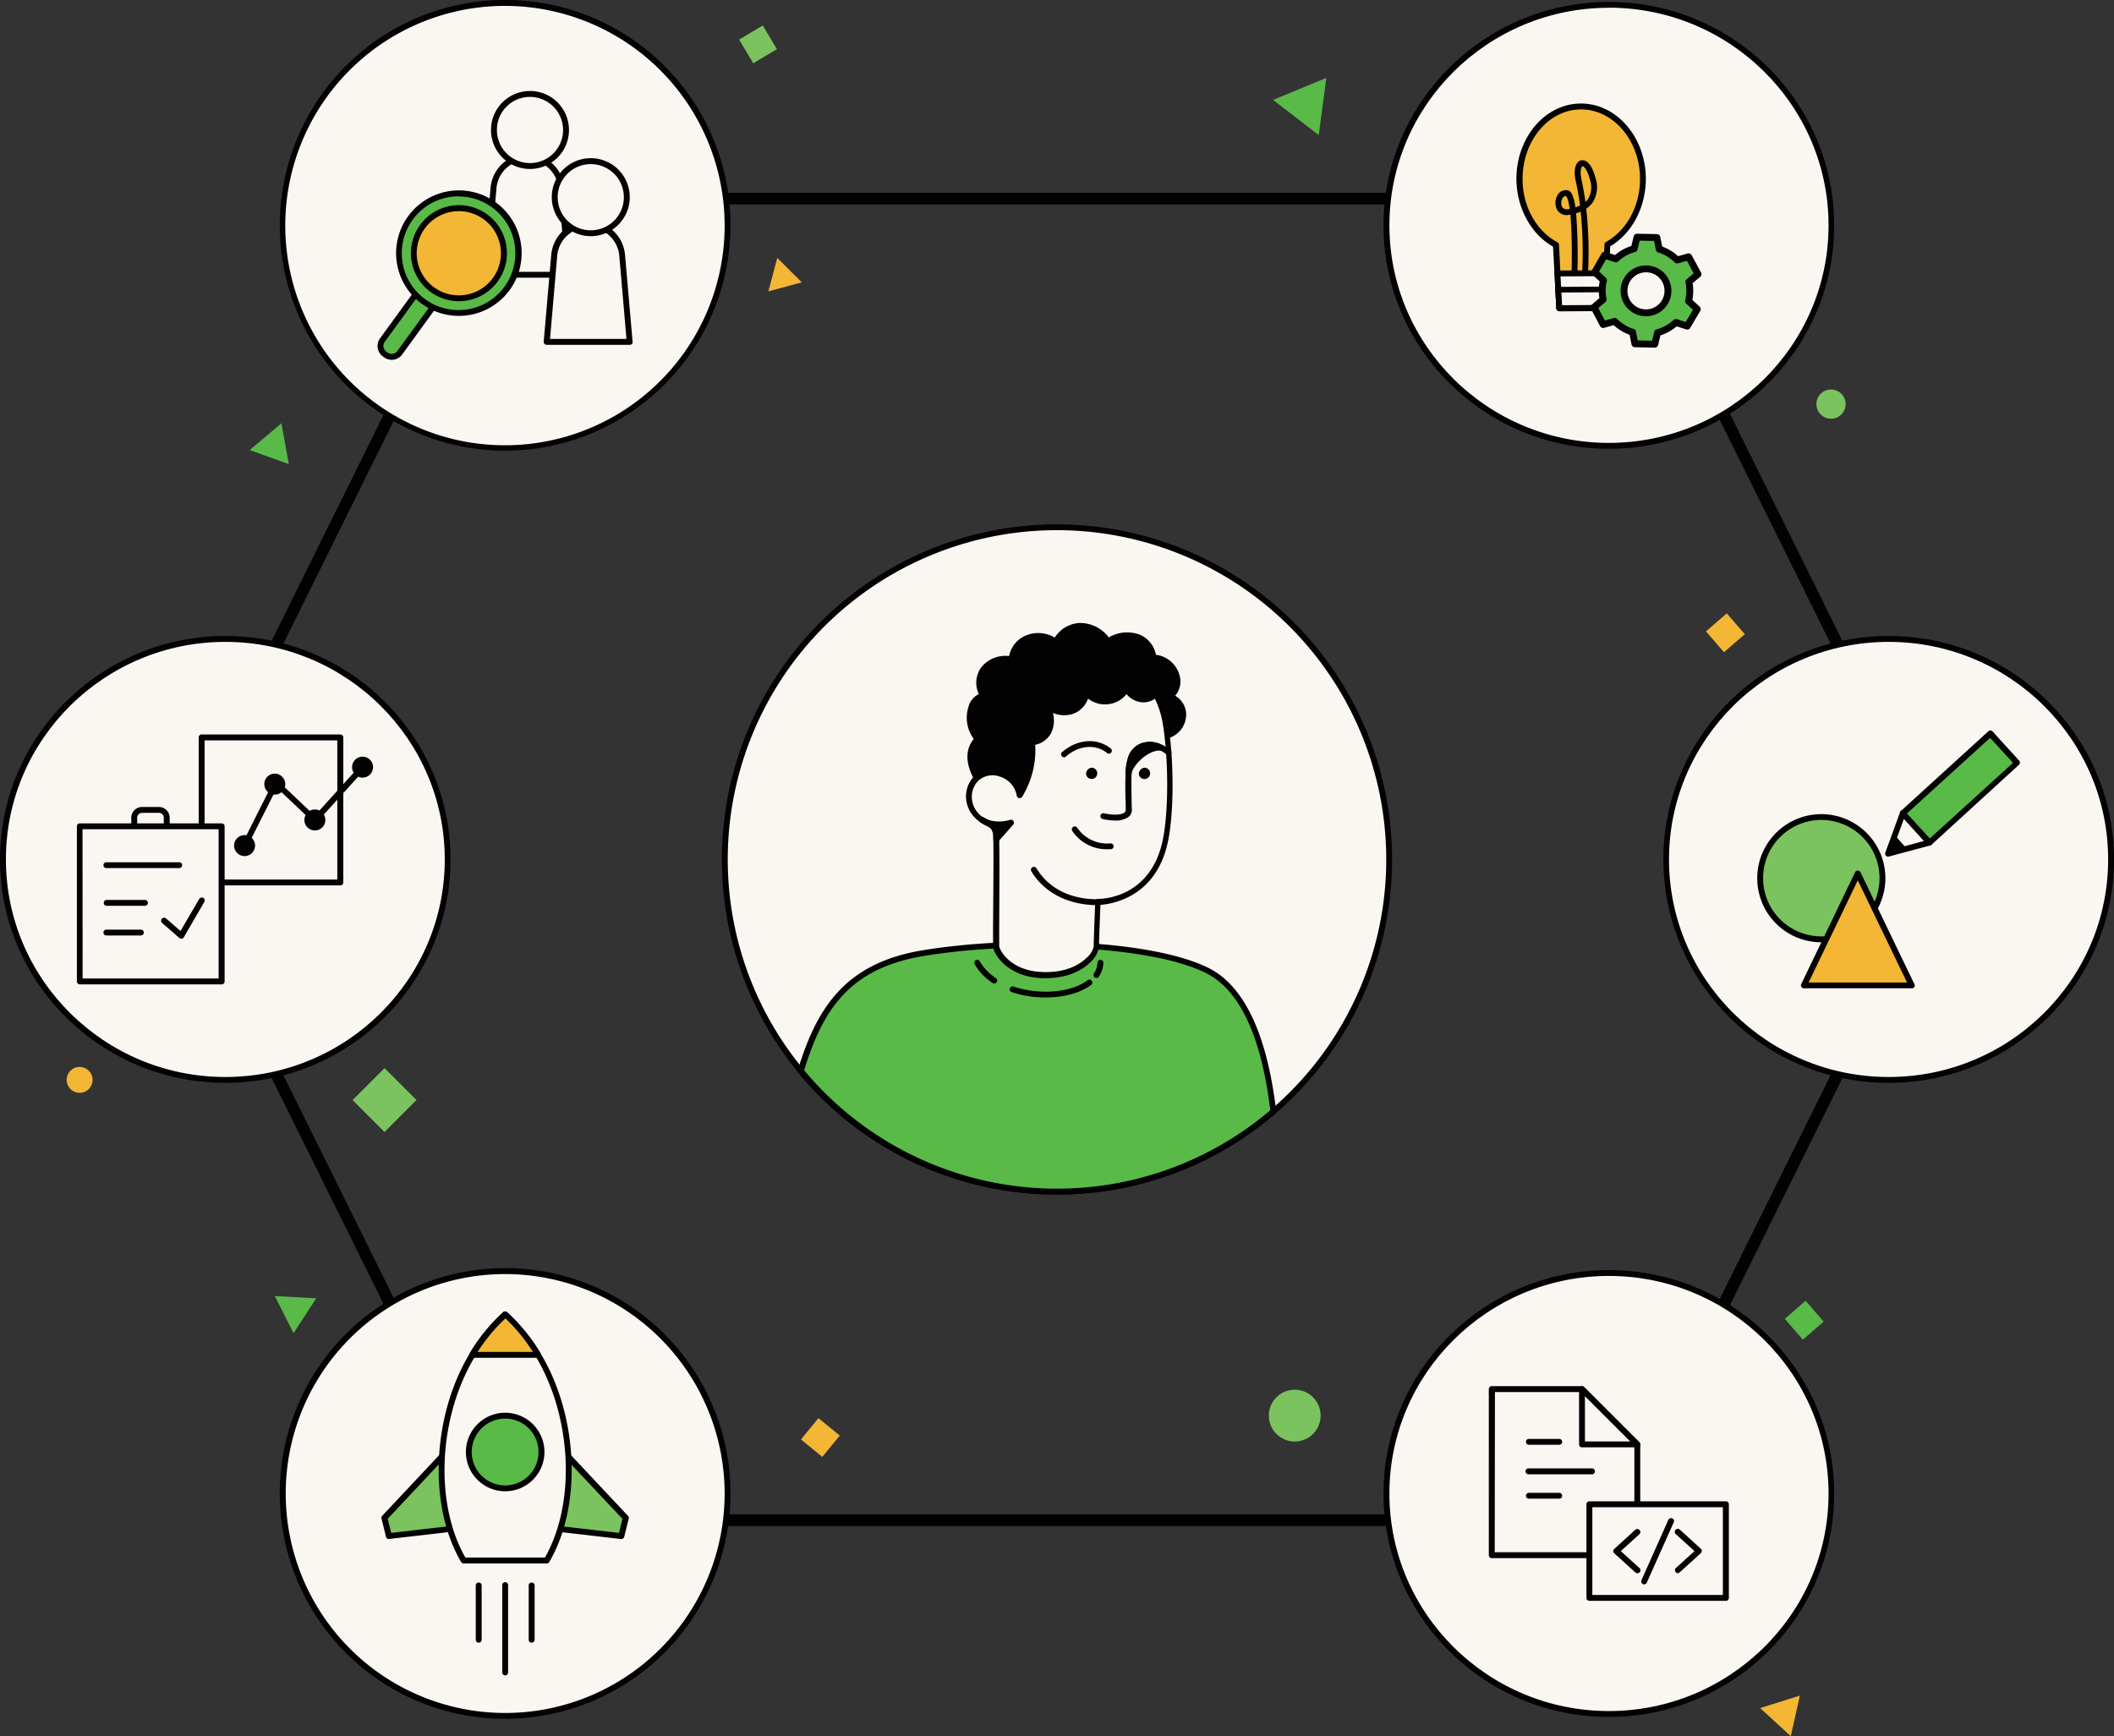 <svg id="Layer_1" data-name="Layer 1" xmlns="http://www.w3.org/2000/svg" viewBox="0 0 461.9 379.35"><rect x="0" y="0" width="461.9" height="379.35" fill="#333333" stroke="none"/><defs><style>.cls-1{fill:#020202;}.cls-2{fill:#faf7f2;}.cls-3{fill:#7bc35e;}.cls-4{fill:#f3b635;}.cls-5,.cls-6{fill:#59ba48;}.cls-5{stroke:#020202;stroke-linecap:round;stroke-linejoin:round;stroke-width:1.5px;}</style></defs><path class="cls-1" d="M373.82,336.78H129.21a1.3,1.3,0,0,1-1.16-.72L56.54,191.67a1.27,1.27,0,0,1,0-1.14L128.05,46.14a1.29,1.29,0,0,1,1.16-.71H373.82a1.28,1.28,0,0,1,1.15.71l71.52,144.39a1.34,1.34,0,0,1,0,1.14L375,336.06A1.29,1.29,0,0,1,373.82,336.78ZM130,334.2H373L443.9,191.1,373,48H130L59.12,191.1Z" transform="translate(-20.56 -3.32)"/><circle class="cls-2" cx="130.94" cy="52.56" r="48.59" transform="translate(-29.13 28.17) rotate(-13.28)"/><path class="cls-1" d="M130.94,101.79a49.24,49.24,0,1,1,49.23-49.23A49.29,49.29,0,0,1,130.94,101.79Zm0-97.18a48,48,0,1,0,47.95,48A48,48,0,0,0,130.94,4.61Z" transform="translate(-20.56 -3.32)"/><ellipse class="cls-2" cx="351.53" cy="49.24" rx="48.59" ry="48.18"/><path class="cls-1" d="M372.09,101.38c-27.15,0-49.24-21.91-49.24-48.82S344.94,3.74,372.09,3.74s49.23,21.9,49.23,48.82S399.23,101.38,372.09,101.38Zm0-96.36c-26.44,0-47.95,21.32-47.95,47.54s21.51,47.53,47.95,47.53,48-21.32,48-47.53S398.52,5,372.09,5Z" transform="translate(-20.56 -3.32)"/><circle class="cls-2" cx="130.94" cy="329.65" r="48.59" transform="translate(-215.3 185.82) rotate(-45)"/><path class="cls-1" d="M130.94,378.88a49.24,49.24,0,1,1,49.23-49.23A49.29,49.29,0,0,1,130.94,378.88Zm0-97.18a47.95,47.95,0,1,0,47.95,47.95A48,48,0,0,0,130.94,281.7Z" transform="translate(-20.56 -3.32)"/><polygon class="cls-3" points="84.02 331.67 84.97 335.63 102.31 333.65 98.01 316.76 84.02 331.67"/><path class="cls-1" d="M105.53,339.6a.64.64,0,0,1-.62-.49l-1-4a.64.64,0,0,1,.16-.59l14-14.91a.67.67,0,0,1,.63-.19.66.66,0,0,1,.46.47l4.31,16.89a.67.67,0,0,1-.1.53.63.63,0,0,1-.45.27l-17.34,2Zm-.25-4.43.75,3.08,16-1.84-3.84-15Z" transform="translate(-20.56 -3.32)"/><polygon class="cls-3" points="136.74 331.67 135.78 335.63 118.44 333.65 122.75 316.76 136.74 331.67"/><path class="cls-1" d="M156.34,339.6h-.07l-17.34-2a.65.65,0,0,1-.46-.27.67.67,0,0,1-.09-.53l4.3-16.89a.66.66,0,0,1,.47-.47.68.68,0,0,1,.63.19l14,14.91a.64.64,0,0,1,.16.59l-1,4A.65.65,0,0,1,156.34,339.6Zm-16.53-3.19,16,1.84.74-3.08-13-13.8Z" transform="translate(-20.56 -3.32)"/><path class="cls-2" d="M140,344.28H121.87c-6.81-11.57-6.7-30.66,1.87-44.88a38.65,38.65,0,0,1,7.2-8.85,38.92,38.92,0,0,1,7.2,8.85C146.7,313.62,146.81,332.71,140,344.28Z" transform="translate(-20.56 -3.32)"/><path class="cls-1" d="M140,344.93H121.87a.65.65,0,0,1-.56-.32c-7.19-12.24-6.39-31.82,1.88-45.55a39.63,39.63,0,0,1,7.31-9,.66.66,0,0,1,.87,0,39.67,39.67,0,0,1,7.32,9c8.26,13.73,9.07,33.31,1.88,45.55A.65.65,0,0,1,140,344.93Zm-17.77-1.29h17.4c6.77-11.89,5.91-30.68-2-43.91a38.5,38.5,0,0,0-6.65-8.3,37.9,37.9,0,0,0-6.65,8.3C116.32,313,115.46,331.76,122.24,343.64Z" transform="translate(-20.56 -3.32)"/><ellipse class="cls-2" cx="351.53" cy="326.33" rx="48.59" ry="48.18"/><path class="cls-1" d="M372.09,378.47c-27.15,0-49.24-21.9-49.24-48.82s22.09-48.82,49.24-48.82,49.23,21.9,49.23,48.82S399.23,378.47,372.09,378.47Zm0-96.36c-26.44,0-47.95,21.33-47.95,47.54s21.51,47.53,47.95,47.53,48-21.32,48-47.53S398.52,282.11,372.09,282.11Z" transform="translate(-20.56 -3.32)"/><ellipse class="cls-2" cx="412.67" cy="187.78" rx="48.59" ry="48.18"/><path class="cls-1" d="M433.23,239.92C406.08,239.92,384,218,384,191.1s22.09-48.82,49.24-48.82,49.23,21.9,49.23,48.82S460.38,239.92,433.23,239.92Zm0-96.35c-26.44,0-48,21.32-48,47.53s21.51,47.54,48,47.54,47.95-21.33,47.95-47.54S459.67,143.57,433.23,143.57Z" transform="translate(-20.56 -3.32)"/><ellipse class="cls-2" cx="49.24" cy="187.78" rx="48.59" ry="48.18"/><path class="cls-1" d="M69.8,239.92c-27.15,0-49.24-21.9-49.24-48.82s22.09-48.82,49.24-48.82S119,164.18,119,191.1,96.94,239.92,69.8,239.92Zm0-96.35c-26.44,0-47.95,21.32-47.95,47.53s21.51,47.54,47.95,47.54,47.94-21.33,47.94-47.54S96.23,143.57,69.8,143.57Z" transform="translate(-20.56 -3.32)"/><path class="cls-2" d="M324.09,191.1a72.58,72.58,0,1,1-72.58-72.58A72.43,72.43,0,0,1,324.09,191.1Z" transform="translate(-20.56 -3.32)"/><path class="cls-1" d="M251.51,264.33a73.22,73.22,0,1,1,47.71-17.68A73.07,73.07,0,0,1,251.51,264.33Zm0-145.17a71.94,71.94,0,1,0,71.94,71.94A72,72,0,0,0,251.51,119.16Z" transform="translate(-20.56 -3.32)"/><path class="cls-1" d="M276.17,155.47c4.49,1.87,3.31,7.45-.63,8.55l-28.67,18.33L235.74,176c-3.8-5-4-8.76-1.54-11.27-2.83-2.55-2.08-9,1.14-9.35-2.68-5.1,1.67-8.83,6.23-8,.73-5.2,6.33-6.33,9.64-3.86,2.79-4.78,8.39-4.38,11.44-.11,4.75-2.74,9.18-.93,9.91,3.56C277.62,147.33,279.37,153.27,276.17,155.47Z" transform="translate(-20.56 -3.32)"/><path class="cls-1" d="M246.87,183a.72.72,0,0,1-.32-.08l-11.13-6.33a.61.61,0,0,1-.19-.17c-4.46-5.9-3.63-9.54-1.91-11.64a7.81,7.81,0,0,1-1.16-7,4.31,4.31,0,0,1,2.27-2.8,5.78,5.78,0,0,1,.48-5.79,6.76,6.76,0,0,1,6.14-2.52,6.13,6.13,0,0,1,3.68-4.51,7.09,7.09,0,0,1,6.29.47,6.87,6.87,0,0,1,5.41-3.19,7.87,7.87,0,0,1,6.4,3.15,7.87,7.87,0,0,1,7-.5,6.07,6.07,0,0,1,3.3,4.3,6.12,6.12,0,0,1,5.13,4.43,4.75,4.75,0,0,1-.93,4.52,4.77,4.77,0,0,1,2.39,4.45,5.42,5.42,0,0,1-3.88,4.83l-28.59,18.28A.64.64,0,0,1,246.87,183Zm-10.69-7.46,10.67,6.07,28.34-18.12a.48.48,0,0,1,.18-.08,4.17,4.17,0,0,0,3-3.7,3.61,3.61,0,0,0-2.48-3.63.64.64,0,0,1-.39-.53.65.65,0,0,1,.27-.6,3.38,3.38,0,0,0,1.19-3.8,4.88,4.88,0,0,0-4.47-3.53.64.64,0,0,1-.59-.54,5,5,0,0,0-2.68-3.83c-1.75-.83-4-.56-6.28.73a.64.64,0,0,1-.85-.18,6.75,6.75,0,0,0-5.63-3.07,5.79,5.79,0,0,0-4.73,3.12.63.63,0,0,1-.42.31.66.66,0,0,1-.51-.12,5.81,5.81,0,0,0-5.6-.7,5,5,0,0,0-3,4.14.63.63,0,0,1-.26.43.61.61,0,0,1-.49.11,5.58,5.58,0,0,0-5.51,1.93c-1,1.41-1,3.24,0,5.16a.64.64,0,0,1,0,.6.63.63,0,0,1-.49.34c-1.26.14-1.83,1.53-2,2.12-.61,1.91-.31,4.71,1.24,6.11a.63.63,0,0,1,0,.93C232.32,167.58,232.83,171.06,236.18,175.53Z" transform="translate(-20.56 -3.32)"/><path class="cls-4" d="M379.55,42.33c-.06-8.74-6.14-15.79-13.6-15.74S352.5,33.75,352.56,42.5c0,6.38,3.3,11.85,7.95,14.32l.76,13.84,9.91-.06.59-13.85C376.39,54.22,379.59,48.72,379.55,42.33Z" transform="translate(-20.56 -3.32)"/><path class="cls-1" d="M361.27,71.3a.65.65,0,0,1-.65-.61l-.73-13.48c-4.82-2.73-7.94-8.46-8-14.71-.05-9.08,6.24-16.51,14-16.56H366c7.77,0,14.11,7.33,14.17,16.39h0c0,6.25-3,12-7.79,14.81l-.57,13.48a.65.65,0,0,1-.64.62l-9.92.06ZM366,27.23H366c-7.09,0-12.81,6.89-12.76,15.26,0,5.92,3,11.32,7.61,13.76a.65.65,0,0,1,.34.54L361.87,70l8.7-.05.56-13.23a.64.64,0,0,1,.33-.54c4.56-2.5,7.48-7.94,7.44-13.85C378.85,34,373.08,27.23,366,27.23Z" transform="translate(-20.56 -3.32)"/><path class="cls-1" d="M364.47,65.83h0a.65.65,0,0,1-.63-.66,123.91,123.91,0,0,0-.14-14.93l-.23,0a2.41,2.41,0,0,1-2.64-1,3.28,3.28,0,0,1,.13-3.41,2,2,0,0,1,2.08-.93c.42.09,1.23.24,1.75,3.72a7.85,7.85,0,0,0,1-.4c-.32-2.47-.71-4.31-1-5.61-.46-2.22.05-4,1.24-4.25.47-.11,2.08-.16,3.13,3.81a6.3,6.3,0,0,1-.5,5.22,5.36,5.36,0,0,1-1.52,1.52,85.57,85.57,0,0,1,.31,15.35.64.64,0,0,1-.68.6.63.63,0,0,1-.6-.68,85.53,85.53,0,0,0-.24-14.62,8,8,0,0,1-1,.36,118.23,118.23,0,0,1,.18,15.27A.64.64,0,0,1,364.47,65.83Zm-1.83-19.67a.78.78,0,0,0-.63.41,2,2,0,0,0-.11,2,1.21,1.21,0,0,0,1.34.43l.29,0c-.24-1.8-.54-2.61-.79-2.78Zm3.71-6.53h0c-.22,0-.64,1-.28,2.74.24,1.13.59,2.82.9,5.08a3.74,3.74,0,0,0,.63-.74,5.12,5.12,0,0,0,.34-4.19C367.28,40.09,366.51,39.63,366.35,39.63Z" transform="translate(-20.56 -3.32)"/><polygon class="cls-2" points="350.94 59.69 350.8 63.21 350.62 67.28 340.7 67.34 340.48 63.27 340.29 59.75 350.94 59.69"/><path class="cls-1" d="M361.26,71.3a.65.65,0,0,1-.64-.61l-.41-7.58a.65.65,0,0,1,.17-.48.63.63,0,0,1,.47-.2l10.65-.06h0a.68.68,0,0,1,.47.19.7.7,0,0,1,.18.48l-.33,7.58a.65.65,0,0,1-.63.62l-9.92.06Zm.27-7.59.34,6.3,8.7-.06.26-6.29Z" transform="translate(-20.56 -3.32)"/><polygon class="cls-2" points="350.8 63.21 350.62 67.28 340.7 67.34 340.48 63.27 350.8 63.21"/><path class="cls-1" d="M361.26,71.3a.65.65,0,0,1-.64-.61l-.22-4.06a.65.65,0,0,1,.17-.48A.67.67,0,0,1,361,66l10.31-.06h0a.63.63,0,0,1,.64.67l-.18,4.06a.65.65,0,0,1-.63.62l-9.92.06Zm.46-4.07.15,2.78,8.7-.06.12-2.77Z" transform="translate(-20.56 -3.32)"/><path class="cls-5" d="M387,60.13a9.5,9.5,0,0,0-3.91-2.37l-.51-2.54-4.34-.08-.61,2.52a9.48,9.48,0,0,0-4,2.23l-2.49-.8L369,62.8l1.92,1.76a9,9,0,0,0-.28,2.09,9.6,9.6,0,0,0,.2,2.1l-2,1.7,2,3.78,2.52-.7a9.39,9.39,0,0,0,3.91,2.37l.51,2.54,4.34.09.61-2.53a9.5,9.5,0,0,0,4-2.22l2.49.8,2.19-3.71-1.91-1.76a9.15,9.15,0,0,0,.27-2.1,8.56,8.56,0,0,0-.2-2.1l2-1.69-2.05-3.79Zm-2,6.8a4.8,4.8,0,1,1-4.71-4.86A4.78,4.78,0,0,1,385,66.93Z" transform="translate(-20.56 -3.32)"/><path class="cls-6" d="M298.8,246.16a72.59,72.59,0,0,1-103.26-8.84c3.86-12.69,9.5-22.89,26.78-25.73,20.14-3.32,49.58-2.34,62,3.76C293.81,220,297.34,233.92,298.8,246.16Z" transform="translate(-20.56 -3.32)"/><path class="cls-1" d="M251.51,264.33A73.07,73.07,0,0,1,195,237.73a.68.68,0,0,1-.12-.6c4.17-13.7,10.41-23.4,27.3-26.18,19.75-3.25,49.52-2.49,62.35,3.82,7.85,3.87,12.85,14.4,14.87,31.32a.66.66,0,0,1-.22.56A73.21,73.21,0,0,1,251.51,264.33Zm-55.25-27.16a71.94,71.94,0,0,0,101.86,8.73c-2-16.26-6.73-26.34-14.12-30-12.61-6.21-42-6.93-61.57-3.71C206.27,214.88,200.4,223.74,196.26,237.17Z" transform="translate(-20.56 -3.32)"/><path class="cls-2" d="M275.15,187.29c-2.91,13.4-14.7,13.16-14.7,13.16s-.33,8.17-.33,9.77-3.67,6.74-12.5,6.13c-6.75-.45-9.43-5.06-9.44-6.35s.2-18.28.07-23.32c0-.68,0-1.14-.07-1.32-.26-1.45-1-1.79-2.05-2.34a8.21,8.21,0,0,1-1.13-.67h0a5.81,5.81,0,0,1-1-9c2.72-2.53,8.31-1.25,9.21,3.84,1.87-3.14,2.9-6.3,2.75-11.52,3.89-.65,4.92-4.08,3.45-7.65,3.3,1.9,7.24,1.47,8.51-3.1a5.35,5.35,0,0,0,8.64-.9c1.76,2.63,4.59,2.9,6.43,1.09a20.79,20.79,0,0,1,2.12,6.08C276.51,169.11,276.51,181,275.15,187.29Z" transform="translate(-20.56 -3.32)"/><path class="cls-1" d="M249,217.05c-.47,0-.95,0-1.46-.05-6.92-.47-10-5.26-10-7,0-.23,0-1.07,0-2.32,0-5.07.16-16.94.05-21,0-.32,0-1-.06-1.21-.21-1.14-.64-1.36-1.68-1.88a9,9,0,0,1-1.24-.74.18.18,0,0,1-.07-.05,6.66,6.66,0,0,1-2.89-5,6.25,6.25,0,0,1,1.9-5,5.85,5.85,0,0,1,5.87-1.1,6.52,6.52,0,0,1,4,3.75,19.15,19.15,0,0,0,1.92-9.84.64.64,0,0,1,.53-.66,4,4,0,0,0,3-1.92,5.67,5.67,0,0,0-.08-4.85.62.62,0,0,1,.17-.72.65.65,0,0,1,.74-.08,5.74,5.74,0,0,0,4.94.67,4.77,4.77,0,0,0,2.63-3.38.63.63,0,0,1,.48-.46.65.65,0,0,1,.64.22,4.54,4.54,0,0,0,3.86,1.55,4.66,4.66,0,0,0,3.72-2.36.65.65,0,0,1,.53-.32.62.62,0,0,1,.56.28,4.05,4.05,0,0,0,2.88,1.95,3.17,3.17,0,0,0,2.56-.95.63.63,0,0,1,.55-.18.63.63,0,0,1,.47.33,20.87,20.87,0,0,1,2.19,6.28c1.39,7.94,1.41,20,0,26.37h0c-2.6,12-12.16,13.46-14.71,13.65-.08,1.9-.31,7.83-.31,9.15a5.69,5.69,0,0,1-2,3.48C257.33,215,254.3,217.05,249,217.05Zm-13.59-35.17a8.86,8.86,0,0,0,1,.57,3.48,3.48,0,0,1,2.39,2.8,11.58,11.58,0,0,1,.08,1.41c.11,4.07,0,16,0,21,0,1.23,0,2.07,0,2.3,0,.9,2.33,5.27,8.85,5.71,5.68.39,8.81-1.68,10.17-3a4.62,4.62,0,0,0,1.63-2.54c0-1.6.32-9.46.34-9.79a.63.63,0,0,1,.64-.62h.07c1,0,11.32-.3,14-12.66,1.35-6.22,1.33-18.07,0-25.88a19.37,19.37,0,0,0-1.69-5.19,4.3,4.3,0,0,1-2.94.77,5,5,0,0,1-3.25-1.77,6,6,0,0,1-4.21,2.22,6,6,0,0,1-4.19-1.25,5.56,5.56,0,0,1-3,3.23,6.37,6.37,0,0,1-4.68-.09,6.29,6.29,0,0,1-.45,4.5,5.15,5.15,0,0,1-3.42,2.46,19.55,19.55,0,0,1-2.84,11.33.67.67,0,0,1-.67.31.65.65,0,0,1-.52-.52A5.33,5.33,0,0,0,239,173a4.63,4.63,0,0,0-4.59.82,5,5,0,0,0-1.5,4,5.43,5.43,0,0,0,2.42,4.07A.21.21,0,0,1,235.45,181.88Zm39.7,5.41h0Z" transform="translate(-20.56 -3.32)"/><polygon class="cls-2" points="421.59 184.1 416.64 185.43 412.54 186.53 414 182.51 415.76 177.69 421.59 184.1"/><path class="cls-1" d="M433.1,190.49a.64.64,0,0,1-.61-.86l3.23-8.85a.63.63,0,0,1,1.07-.21l5.84,6.41a.66.66,0,0,1,.14.62.68.68,0,0,1-.45.44l-9.05,2.43Zm3.46-8.27-2.44,6.69,6.84-1.84Z" transform="translate(-20.56 -3.32)"/><circle class="cls-3" cx="418.52" cy="195.2" r="13.36" transform="translate(-36.01 349.79) rotate(-45)"/><path class="cls-1" d="M418.51,209.21a14,14,0,1,1,14-14A14,14,0,0,1,418.51,209.21Zm0-26.73a12.72,12.72,0,1,0,12.72,12.72A12.73,12.73,0,0,0,418.51,182.48Z" transform="translate(-20.56 -3.32)"/><polygon class="cls-4" points="405.92 190.84 394.14 215.29 417.7 215.29 405.92 190.84"/><path class="cls-1" d="M438.26,219.26H414.7a.65.65,0,0,1-.58-.92l11.78-24.46a.67.67,0,0,1,1.16,0l11.78,24.46a.63.63,0,0,1,0,.62A.64.64,0,0,1,438.26,219.26ZM415.73,218h21.51l-10.76-22.33Z" transform="translate(-20.56 -3.32)"/><rect class="cls-6" x="444.47" y="162.56" width="8.67" height="25.89" transform="translate(256.12 -277.93) rotate(47.71)"/><path class="cls-1" d="M442.15,188.06a.64.64,0,0,1-.48-.21l-5.83-6.41a.66.66,0,0,1-.17-.46.7.7,0,0,1,.21-.45L455,163.11a.63.63,0,0,1,.9,0l5.84,6.41a.63.63,0,0,1,.16.46.62.62,0,0,1-.21.45L442.58,187.9A.64.64,0,0,1,442.15,188.06Zm-4.93-7,5,5.46L460.39,170l-5-5.46Z" transform="translate(-20.56 -3.32)"/><polygon class="cls-1" points="416.64 185.43 412.54 186.53 414 182.51 416.64 185.43"/><path class="cls-1" d="M260.12,217a.58.58,0,0,1-.35-.11.63.63,0,0,1-.18-.89,4.59,4.59,0,0,0,.77-2.34.63.63,0,0,1,.68-.61.65.65,0,0,1,.61.67,6,6,0,0,1-1,3A.64.64,0,0,1,260.12,217Z" transform="translate(-20.56 -3.32)"/><path class="cls-1" d="M249,221.27a23.44,23.44,0,0,1-7.38-1.17.64.64,0,0,1,.41-1.22c5.69,1.92,12.64,1.32,16.17-1.39a.65.65,0,0,1,.9.12.64.64,0,0,1-.12.9C256.6,220.32,252.89,221.27,249,221.27Z" transform="translate(-20.56 -3.32)"/><path class="cls-1" d="M237.82,218.21a.68.68,0,0,1-.36-.1,12.26,12.26,0,0,1-3.93-4.1.64.64,0,1,1,1.11-.64,11.09,11.09,0,0,0,3.53,3.67.64.64,0,0,1-.35,1.17Z" transform="translate(-20.56 -3.32)"/><path class="cls-1" d="M241.47,183l-3.22,3.65c0-.68,0-1.14-.07-1.32-.26-1.45-1-1.79-2.05-2.34a8.21,8.21,0,0,1-1.13-.67h0C237.79,184.25,241.47,183,241.47,183Z" transform="translate(-20.56 -3.32)"/><path class="cls-1" d="M238.25,187.32a.57.57,0,0,1-.22,0,.62.62,0,0,1-.42-.58c0-.32,0-1-.06-1.21-.21-1.14-.64-1.36-1.68-1.88a9,9,0,0,1-1.24-.74.63.63,0,0,1-.27-.52.65.65,0,0,1,1-.54c2.49,1.71,5.87.62,5.9.61a.64.64,0,0,1,.74.26.65.65,0,0,1-.06.78l-3.22,3.65A.63.63,0,0,1,238.25,187.32Zm.16-3.27a3.49,3.49,0,0,1,.37,1l1-1.09A9.45,9.45,0,0,1,238.41,184.05Z" transform="translate(-20.56 -3.32)"/><path class="cls-1" d="M260.45,201.1c-6.4,0-11.69-2.68-14.51-7.35a.65.65,0,1,1,1.11-.67c1.51,2.52,5.27,6.73,13.4,6.73a.65.65,0,0,1,0,1.29Z" transform="translate(-20.56 -3.32)"/><path class="cls-1" d="M264.2,182.6a12,12,0,0,1-2.71-.33.65.65,0,0,1-.48-.77.64.64,0,0,1,.77-.48c1.94.45,3.78.38,4.47-.17a.63.63,0,0,0,.27-.54c0-.31,0-.82,0-1.44-.06-1.7-.16-4.26,0-6.54,0,0,0-.06,0-.1a13.55,13.55,0,0,1,.62-3.6,4.83,4.83,0,0,1,2.75-2.88,5.61,5.61,0,0,1,4.59.33l.07,0a8,8,0,0,1,1.74,1.15.64.64,0,1,1-.82,1,7.36,7.36,0,0,0-1.44-1l-.06,0a4.43,4.43,0,0,0-3.61-.32,3.6,3.6,0,0,0-2,2.14,12.61,12.61,0,0,0-.54,3.31.41.41,0,0,1,0,.11c-.13,2.22,0,4.68,0,6.32,0,.65.05,1.16.05,1.49a1.91,1.91,0,0,1-.76,1.55A4.66,4.66,0,0,1,264.2,182.6Z" transform="translate(-20.56 -3.32)"/><path class="cls-1" d="M274.2,166.68c-2.79-.22-6.5,3-7.09,5.67a13,13,0,0,1,.58-3.49C268.63,166.32,271.37,165.27,274.2,166.68Z" transform="translate(-20.56 -3.32)"/><path class="cls-1" d="M267.11,173H267a.65.65,0,0,1-.55-.68,13.22,13.22,0,0,1,.62-3.68,4.83,4.83,0,0,1,2.75-2.88,5.68,5.68,0,0,1,4.65.36.64.64,0,0,1-.34,1.21c-2.52-.2-5.9,2.87-6.41,5.17A.65.65,0,0,1,267.11,173Zm4.22-6.29a3.79,3.79,0,0,0-1,.23,3.58,3.58,0,0,0-2,2.06A10.28,10.28,0,0,1,271.33,166.71Z" transform="translate(-20.56 -3.32)"/><path class="cls-1" d="M269.4,172.53a1.24,1.24,0,1,0,1.22-1.47A1.37,1.37,0,0,0,269.4,172.53Z" transform="translate(-20.56 -3.32)"/><path class="cls-1" d="M257.87,172.53a1.23,1.23,0,1,0,1.21-1.47A1.36,1.36,0,0,0,257.87,172.53Z" transform="translate(-20.56 -3.32)"/><path class="cls-1" d="M262.7,188.88a9.06,9.06,0,0,1-7.85-4,.64.64,0,0,1,1.08-.7,7.88,7.88,0,0,0,7.27,3.41.65.65,0,0,1,.68.61.63.63,0,0,1-.61.67Z" transform="translate(-20.56 -3.32)"/><path class="cls-1" d="M253.05,168.78a.64.64,0,0,1-.49-.22.65.65,0,0,1,.07-.91c3.3-2.85,7.55-3.19,10.57-.83a.64.64,0,1,1-.79,1c-2.53-2-6.12-1.65-8.94.79A.61.61,0,0,1,253.05,168.78Z" transform="translate(-20.56 -3.32)"/><path class="cls-4" d="M138.14,299.4h-14.4a38.65,38.65,0,0,1,7.2-8.85A38.92,38.92,0,0,1,138.14,299.4Z" transform="translate(-20.56 -3.32)"/><path class="cls-1" d="M138.14,300h-14.4a.65.65,0,0,1-.56-.33.63.63,0,0,1,0-.65,39.63,39.63,0,0,1,7.31-9,.66.66,0,0,1,.87,0,39.94,39.94,0,0,1,7.32,9,.65.65,0,0,1-.55,1Zm-13.25-1.29H137a38.11,38.11,0,0,0-6-7.32A37.8,37.8,0,0,0,124.89,298.75Z" transform="translate(-20.56 -3.32)"/><circle class="cls-6" cx="130.94" cy="320.58" r="7.94" transform="translate(-208.89 183.16) rotate(-45)"/><path class="cls-1" d="M130.94,329.16a8.58,8.58,0,1,1,8.58-8.58A8.59,8.59,0,0,1,130.94,329.16Zm0-15.88a7.3,7.3,0,1,0,7.29,7.3A7.31,7.31,0,0,0,130.94,313.28Z" transform="translate(-20.56 -3.32)"/><path class="cls-1" d="M125.16,362.24a.64.64,0,0,1-.65-.64V349.66a.65.65,0,0,1,1.29,0V361.6A.64.64,0,0,1,125.16,362.24Z" transform="translate(-20.56 -3.32)"/><path class="cls-1" d="M136.72,362.24a.64.64,0,0,1-.64-.64V349.66a.65.65,0,0,1,1.29,0V361.6A.64.64,0,0,1,136.72,362.24Z" transform="translate(-20.56 -3.32)"/><path class="cls-1" d="M130.94,369.39a.64.64,0,0,1-.64-.65V349.66a.64.64,0,0,1,.64-.64.64.64,0,0,1,.64.64v19.08A.65.65,0,0,1,130.94,369.39Z" transform="translate(-20.56 -3.32)"/><rect class="cls-2" x="44.05" y="161.13" width="30.31" height="31.69"/><path class="cls-1" d="M94.92,196.78H64.61a.65.65,0,0,1-.64-.65V164.45a.65.65,0,0,1,.64-.65H94.92a.65.65,0,0,1,.65.65v31.68A.65.65,0,0,1,94.92,196.78Zm-29.66-1.29h29v-30.4h-29Z" transform="translate(-20.56 -3.32)"/><path class="cls-1" d="M74,188.73a.59.59,0,0,1-.29-.07.64.64,0,0,1-.29-.86l6.88-13.67a.62.62,0,0,1,.46-.34.65.65,0,0,1,.56.17l8,7.6,10-11.05a.64.64,0,0,1,.91,0,.66.66,0,0,1,.05.91L89.84,182.91a.63.63,0,0,1-.92,0l-7.86-7.46-6.49,12.88A.63.63,0,0,1,74,188.73Z" transform="translate(-20.56 -3.32)"/><path class="cls-1" d="M97.92,170.94a1.86,1.86,0,1,0,1.86-1.86A1.86,1.86,0,0,0,97.92,170.94Z" transform="translate(-20.56 -3.32)"/><path class="cls-1" d="M99.78,173.23a2.29,2.29,0,1,1,2.29-2.29A2.3,2.3,0,0,1,99.78,173.23Zm0-3.72a1.43,1.43,0,1,0,1.43,1.43A1.43,1.43,0,0,0,99.78,169.51Z" transform="translate(-20.56 -3.32)"/><path class="cls-1" d="M87.51,182.48a1.86,1.86,0,1,0,1.86-1.86A1.86,1.86,0,0,0,87.51,182.48Z" transform="translate(-20.56 -3.32)"/><path class="cls-1" d="M89.37,184.77a2.29,2.29,0,1,1,2.28-2.29A2.29,2.29,0,0,1,89.37,184.77Zm0-3.72a1.44,1.44,0,1,0,1.43,1.43A1.43,1.43,0,0,0,89.37,181.05Z" transform="translate(-20.56 -3.32)"/><path class="cls-1" d="M78.74,174.66a1.86,1.86,0,1,0,1.86-1.86A1.87,1.87,0,0,0,78.74,174.66Z" transform="translate(-20.56 -3.32)"/><path class="cls-1" d="M80.6,176.94a2.29,2.29,0,1,1,2.29-2.28A2.29,2.29,0,0,1,80.6,176.94Zm0-3.71A1.43,1.43,0,1,0,82,174.66,1.43,1.43,0,0,0,80.6,173.23Z" transform="translate(-20.56 -3.32)"/><path class="cls-1" d="M72.14,188.09A1.86,1.86,0,1,0,74,186.23,1.86,1.86,0,0,0,72.14,188.09Z" transform="translate(-20.56 -3.32)"/><path class="cls-1" d="M74,190.37a2.29,2.29,0,1,1,2.29-2.28A2.29,2.29,0,0,1,74,190.37Zm0-3.72a1.44,1.44,0,1,0,1.43,1.44A1.44,1.44,0,0,0,74,186.65Z" transform="translate(-20.56 -3.32)"/><rect class="cls-2" x="29.33" y="176.97" width="7.11" height="7.32" rx="2.01"/><path class="cls-1" d="M55.27,188.26H51.61a2.38,2.38,0,0,1-2.37-2.37V182a2.37,2.37,0,0,1,2.37-2.36h3.66A2.37,2.37,0,0,1,57.64,182v3.88A2.38,2.38,0,0,1,55.27,188.26Zm-3.66-7.33A1.08,1.08,0,0,0,50.53,182v3.88A1.08,1.08,0,0,0,51.61,187h3.66a1.08,1.08,0,0,0,1.08-1.08V182a1.08,1.08,0,0,0-1.08-1.08Z" transform="translate(-20.56 -3.32)"/><rect class="cls-2" x="17.39" y="180.55" width="31.03" height="33.89"/><path class="cls-1" d="M69,218.4H38a.64.64,0,0,1-.64-.64V183.87a.64.64,0,0,1,.64-.64H69a.64.64,0,0,1,.64.64v33.89A.64.64,0,0,1,69,218.4Zm-30.39-1.29H68.33v-32.6H38.59Z" transform="translate(-20.56 -3.32)"/><line class="cls-2" x1="23.24" y1="188.99" x2="39.17" y2="188.99"/><path class="cls-1" d="M59.72,193H43.8a.64.64,0,0,1-.64-.64.64.64,0,0,1,.64-.64H59.72a.64.64,0,1,1,0,1.28Z" transform="translate(-20.56 -3.32)"/><line class="cls-2" x1="23.24" y1="197.27" x2="31.74" y2="197.27"/><path class="cls-1" d="M52.3,201.24H43.8a.65.65,0,0,1,0-1.29h8.5a.65.65,0,0,1,0,1.29Z" transform="translate(-20.56 -3.32)"/><line class="cls-2" x1="23.24" y1="203.76" x2="30.78" y2="203.76"/><path class="cls-1" d="M51.34,207.72H43.8a.64.64,0,0,1-.64-.64.64.64,0,0,1,.64-.64h7.54a.64.64,0,0,1,.64.64A.64.64,0,0,1,51.34,207.72Z" transform="translate(-20.56 -3.32)"/><polyline class="cls-2" points="35.91 201.19 39.58 204.43 44.05 196.71"/><path class="cls-1" d="M60.13,208.39a.67.67,0,0,1-.42-.16L56,205a.64.64,0,1,1,.85-1L60,206.74l4.09-7a.64.64,0,1,1,1.11.65l-4.48,7.72a.66.66,0,0,1-.45.31Z" transform="translate(-20.56 -3.32)"/><polygon class="cls-2" points="357.74 315.6 357.74 339.81 325.95 339.81 325.95 303.51 345.66 303.51 357.74 315.6"/><path class="cls-1" d="M378.3,343.77H346.51a.65.65,0,0,1-.65-.64v-36.3a.65.65,0,0,1,.65-.64h19.71a.64.64,0,0,1,.45.19l12.09,12.08a.66.66,0,0,1,.19.46v24.21A.65.65,0,0,1,378.3,343.77Zm-31.15-1.29h30.51v-23.3L366,307.48h-18.8Z" transform="translate(-20.56 -3.32)"/><polygon class="cls-2" points="357.74 315.6 345.66 315.6 345.66 303.51 357.74 315.6"/><path class="cls-1" d="M378.3,319.56H366.22a.64.64,0,0,1-.64-.64V306.83a.63.63,0,0,1,.39-.59.65.65,0,0,1,.7.14l12.09,12.08a.64.64,0,0,1-.46,1.1Zm-11.44-1.29h9.89l-9.89-9.88Z" transform="translate(-20.56 -3.32)"/><path class="cls-1" d="M361.25,319h-6.64a.64.64,0,1,1,0-1.28h6.64a.64.64,0,0,1,.64.64A.64.64,0,0,1,361.25,319Z" transform="translate(-20.56 -3.32)"/><path class="cls-1" d="M368.48,325.45H354.61a.65.65,0,1,1,0-1.29h13.87a.65.65,0,0,1,0,1.29Z" transform="translate(-20.56 -3.32)"/><path class="cls-1" d="M361.25,330.78h-6.64a.64.64,0,1,1,0-1.28h6.64a.64.64,0,0,1,.64.64A.64.64,0,0,1,361.25,330.78Z" transform="translate(-20.56 -3.32)"/><rect class="cls-2" x="347.28" y="328.69" width="29.83" height="20.45"/><path class="cls-1" d="M397.66,353.1H367.83a.64.64,0,0,1-.64-.64V332a.65.65,0,0,1,.64-.65h29.83a.65.65,0,0,1,.65.65v20.45A.64.64,0,0,1,397.66,353.1Zm-29.18-1.28H397V332.65H368.48Z" transform="translate(-20.56 -3.32)"/><path class="cls-1" d="M378.3,347.06a.6.6,0,0,1-.43-.17l-4.6-4.18a.62.62,0,0,1,0-.95l4.6-4.19a.64.64,0,0,1,.91.05.65.65,0,0,1,0,.91l-4.09,3.7,4.09,3.71a.64.64,0,0,1-.44,1.12Z" transform="translate(-20.56 -3.32)"/><path class="cls-1" d="M387.19,347.06a.62.62,0,0,1-.47-.21.65.65,0,0,1,0-.91l4.08-3.71-4.08-3.7a.65.65,0,0,1,.87-1l4.6,4.19a.64.64,0,0,1,.21.47.67.67,0,0,1-.21.48l-4.6,4.18A.63.63,0,0,1,387.19,347.06Z" transform="translate(-20.56 -3.32)"/><path class="cls-1" d="M379.8,349.5a.66.66,0,0,1-.27-.06.64.64,0,0,1-.32-.85l5.9-13.24a.65.65,0,0,1,1.18.53l-5.91,13.23A.64.64,0,0,1,379.8,349.5Z" transform="translate(-20.56 -3.32)"/><path class="cls-6" d="M108.31,62.55H113a0,0,0,0,1,0,0V80.36a2.35,2.35,0,0,1-2.35,2.35h0a2.35,2.35,0,0,1-2.35-2.35V62.55a0,0,0,0,1,0,0Z" transform="translate(43.28 -54.5) rotate(36.01)"/><path class="cls-1" d="M106.15,81.94a2.77,2.77,0,0,1-1.66-.54l-.28-.2a2.83,2.83,0,0,1-.62-3.94l10.57-14.55a.65.65,0,0,1,.9-.14l3.8,2.77a.65.65,0,0,1,.26.42.58.58,0,0,1-.12.47L108.43,80.78a2.79,2.79,0,0,1-1.84,1.13ZM114.82,64,104.63,78a1.53,1.53,0,0,0,.34,2.14l.28.2h0a1.52,1.52,0,0,0,2.14-.34l10.2-14Z" transform="translate(-20.56 -3.32)"/><path class="cls-2" d="M126.76,63.33h18.1l-1.63-18.9a7.45,7.45,0,0,0-7.42-6.81h0a7.46,7.46,0,0,0-7.43,6.81Z" transform="translate(-20.56 -3.32)"/><path class="cls-1" d="M144.86,64h-18.1a.64.64,0,0,1-.48-.21.62.62,0,0,1-.16-.49l1.62-18.89a8.09,8.09,0,0,1,16.13,0l1.63,18.89a.6.6,0,0,1-.17.49A.61.61,0,0,1,144.86,64Zm-17.4-1.28h16.7l-1.57-18.2a6.8,6.8,0,0,0-13.56,0Z" transform="translate(-20.56 -3.32)"/><path class="cls-2" d="M140,78h18.1l-1.63-18.9a7.45,7.45,0,0,0-7.42-6.81h0a7.45,7.45,0,0,0-7.42,6.81Z" transform="translate(-20.56 -3.32)"/><path class="cls-1" d="M158.14,78.66H140a.64.64,0,0,1-.47-.21.6.6,0,0,1-.17-.49L141,59.06a8.09,8.09,0,0,1,16.13,0L158.78,78a.62.62,0,0,1-.16.49A.68.68,0,0,1,158.14,78.66Zm-17.4-1.29h16.7l-1.57-18.2a6.81,6.81,0,0,0-13.56,0Z" transform="translate(-20.56 -3.32)"/><circle class="cls-2" cx="136.36" cy="31.72" r="7.87" transform="translate(-22.32 51.28) rotate(-22.5)"/><path class="cls-1" d="M136.36,40.24a8.52,8.52,0,1,1,8.52-8.52A8.52,8.52,0,0,1,136.36,40.24Zm0-15.75a7.23,7.23,0,1,0,7.23,7.23A7.25,7.25,0,0,0,136.36,24.49Z" transform="translate(-20.56 -3.32)"/><circle class="cls-2" cx="149.65" cy="46.41" r="7.87" transform="translate(59.31 183.37) rotate(-80.78)"/><path class="cls-1" d="M149.65,54.92a8.52,8.52,0,1,1,8.51-8.51A8.52,8.52,0,0,1,149.65,54.92Zm0-15.74a7.23,7.23,0,1,0,7.22,7.23A7.23,7.23,0,0,0,149.65,39.18Z" transform="translate(-20.56 -3.32)"/><circle class="cls-6" cx="120.83" cy="58.64" r="13.07" transform="translate(-28.24 16.28) rotate(-8.99)"/><path class="cls-1" d="M120.81,72.34a13.7,13.7,0,0,1-11.08-21.76h0a13.71,13.71,0,1,1,11.08,21.76Zm0-26.13a12,12,0,0,0-2,.16,12.32,12.32,0,0,0-8.1,5h0a12.41,12.41,0,1,0,10.07-5.12ZM110.25,51h0Z" transform="translate(-20.56 -3.32)"/><circle class="cls-4" cx="120.83" cy="58.64" r="9.85" transform="translate(-28.24 16.28) rotate(-8.99)"/><path class="cls-1" d="M120.8,69.13a10.39,10.39,0,0,1-6.14-2,10.5,10.5,0,0,1-2.32-14.65h0A10.49,10.49,0,1,1,122.46,69,10.32,10.32,0,0,1,120.8,69.13Zm-7.42-15.9a9.2,9.2,0,1,0,12.86-2,9.21,9.21,0,0,0-12.86,2Z" transform="translate(-20.56 -3.32)"/><path class="cls-4" d="M36.16,237.09a2.83,2.83,0,1,0,4,.4A2.83,2.83,0,0,0,36.16,237.09Z" transform="translate(-20.56 -3.32)"/><path class="cls-3" d="M421,88.45a3.19,3.19,0,1,0,2.8,3.53A3.19,3.19,0,0,0,421,88.45Z" transform="translate(-20.56 -3.32)"/><rect class="cls-3" x="183.17" y="10" width="6.02" height="6.02" transform="translate(332.16 -74.55) rotate(149.17)"/><rect class="cls-4" x="394.55" y="138.6" width="6.02" height="6.02" transform="translate(770.23 -14.93) rotate(139.11)"/><rect class="cls-4" x="196.76" y="314.4" width="6.02" height="6.02" transform="translate(225.44 -58.09) rotate(39.26)"/><rect class="cls-6" x="411.76" y="288.82" width="6.02" height="6.02" transform="translate(898.8 237.57) rotate(139.11)"/><rect class="cls-3" x="99.64" y="238.74" width="9.87" height="9.87" transform="translate(182.38 -5.89) rotate(45)"/><circle class="cls-3" cx="303.45" cy="312.64" r="5.66" transform="translate(-150.81 350.88) rotate(-51.33)"/><polygon class="cls-4" points="384.59 373.21 391.28 379.35 393.26 370.49 384.59 373.21"/><polygon class="cls-4" points="175.19 61.69 169.83 56.36 167.89 63.66 175.19 61.69"/><polygon class="cls-6" points="61.49 92.48 54.56 98.34 63.11 101.41 61.49 92.48"/><polygon class="cls-6" points="288.14 29.51 289.8 17.02 278.16 21.83 288.14 29.51"/><polygon class="cls-6" points="69.11 283.68 60.04 283.18 64.14 291.28 69.11 283.68"/></svg>